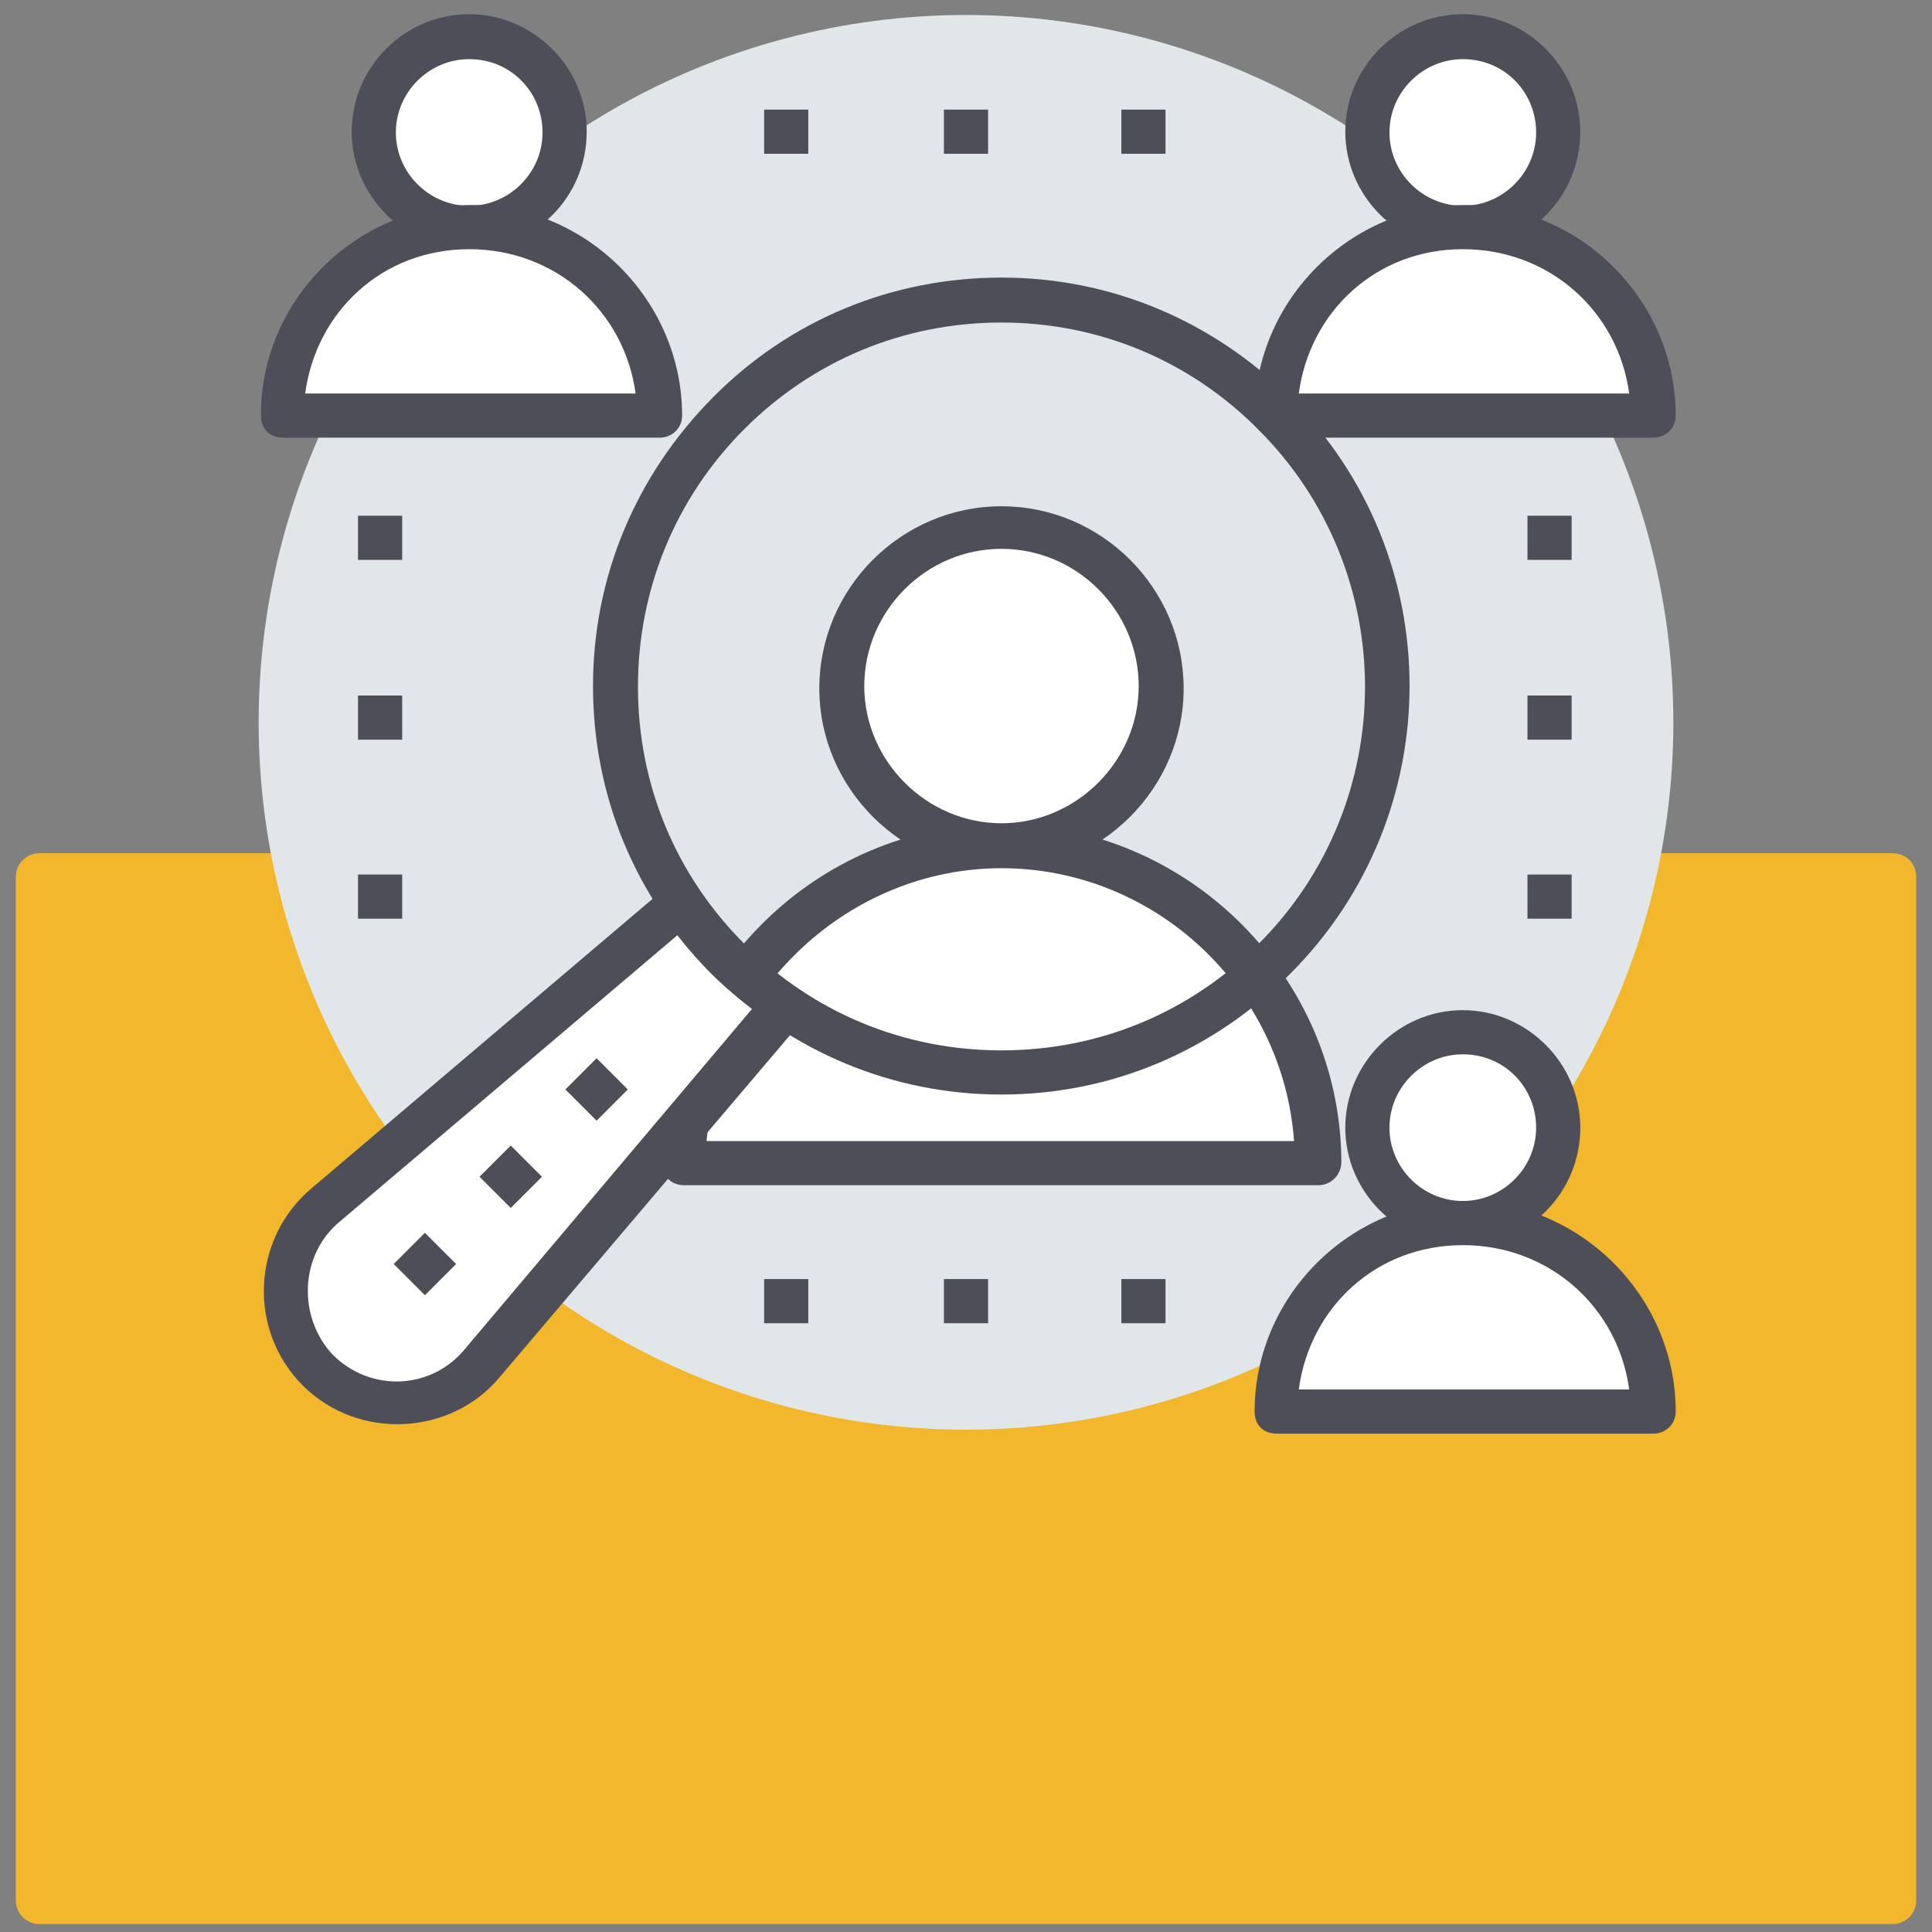 <?xml version="1.0" encoding="utf-8"?>
<!-- Generator: Adobe Illustrator 21.0.0, SVG Export Plug-In . SVG Version: 6.00 Build 0)  -->
<svg version="1.1" id="Layer_1" xmlns="http://www.w3.org/2000/svg" xmlns:xlink="http://www.w3.org/1999/xlink" x="0px" y="0px"
	 viewBox="0 0 245 245" style="enable-background:new 0 0 245 245;" xml:space="preserve">
<rect x="0" y="0" width="245" height="245" fill="#808080" stroke="none"/>
<style type="text/css">
	.st0{fill:#F2B72C;}
	.st1{fill:#E1E6E9;}
	.st2{fill:#FFFFFF;}
	.st3{fill:#4E4E59;}
</style>
<path class="st0" d="M240,244H5c-1.6,0-3-1.3-3-3V111.2c0-1.7,1.4-3,3-3h235c1.7,0,3,1.3,3,3V241C243,242.7,241.6,244,240,244z"/>
<g>
	<circle class="st1" cx="122.5" cy="91.6" r="89.7"/>
	<circle class="st2" cx="127" cy="87.1" r="20.2"/>
	<path class="st3" d="M127,110.4c-12.6,0-23.1-10.4-23.1-23.1s10.4-23.1,23.1-23.1s23.1,10.4,23.1,23.1S139.6,110.4,127,110.4z
		 M127,69.6c-9.6,0-17.4,7.9-17.4,17.4s7.9,17.4,17.4,17.4s17.4-7.9,17.4-17.4S136.6,69.6,127,69.6z"/>
	<path class="st2" d="M127,107.6c-22.2,0-40.2,18-40.2,40.2h80.4C167.2,125.6,149.2,107.6,127,107.6z"/>
	<g>
		<path class="st3" d="M167.2,150.3H86.8c-1.7,0-2.8-1.1-2.8-2.8c0-23.6,19.4-43,43-43s43.1,19.4,43.1,43
			C170,149.2,168.6,150.3,167.2,150.3z M89.6,144.7h74.5c-1.4-19.4-17.7-34.6-37.1-34.6S91.3,125.6,89.6,144.7z"/>
		<rect x="96.9" y="13.9" class="st3" width="5.6" height="5.6"/>
		<rect x="119.7" y="13.9" class="st3" width="5.6" height="5.6"/>
		<rect x="142.2" y="13.9" class="st3" width="5.6" height="5.6"/>
		<rect x="96.9" y="162.2" class="st3" width="5.6" height="5.6"/>
		<rect x="119.7" y="162.2" class="st3" width="5.6" height="5.6"/>
		<rect x="142.2" y="162.2" class="st3" width="5.6" height="5.6"/>
		<rect x="193.7" y="65.4" class="st3" width="5.6" height="5.6"/>
		<rect x="193.7" y="88.2" class="st3" width="5.6" height="5.6"/>
		<rect x="193.7" y="110.9" class="st3" width="5.6" height="5.6"/>
		<rect x="45.4" y="65.4" class="st3" width="5.6" height="5.6"/>
		<rect x="45.4" y="88.2" class="st3" width="5.6" height="5.6"/>
		<rect x="45.4" y="110.9" class="st3" width="5.6" height="5.6"/>
	</g>
	<path class="st2" d="M99.4,127.6l-38,45.3c-5.4,6.5-15.2,6.7-21.1,0.9c-5.9-5.9-5.6-15.5,0.9-21.1l45.3-38.2
		C89.9,119.7,94.4,124.2,99.4,127.6z"/>
	<g>
		<path class="st3" d="M38.4,175.7c-7-7-6.5-18.6,1.1-25l45-38.2c0.6-0.6,1.4-0.9,2.2-0.6c0.9,0,1.4,0.6,2,1.1
			c3.4,4.8,7.3,9,12.4,12.4c0.6,0.6,1.1,1.1,1.1,2c0,0.8,0,1.7-0.6,2.2l-38.2,45C57.2,182.1,45.4,182.7,38.4,175.7z M85.9,118.6
			l-42.8,36.3c-5.1,4.2-5.4,12.1-0.9,16.9c4.8,4.8,12.6,4.5,16.9-0.9l36.3-43C91.8,125.3,88.7,122.2,85.9,118.6z"/>
		<path class="st3" d="M127,138.8c-13.8,0-26.7-5.4-36.6-15.2s-15.2-22.8-15.2-36.6s5.4-26.7,15.2-36.6s22.8-15.2,36.6-15.2
			s26.7,5.4,36.6,15.2c20.2,20.2,20.2,52.9,0,73.1C153.7,133.4,140.8,138.8,127,138.8z M127,40.9c-12.4,0-23.9,4.8-32.6,13.5
			S80.9,74.7,80.9,87.1s4.8,23.9,13.5,32.6c8.7,8.7,20.2,13.5,32.6,13.5s23.9-4.8,32.6-13.5c18-18,18-47.2,0-65.2
			C150.9,45.7,139.3,40.9,127,40.9z"/>
	</g>
	<circle class="st2" cx="59.5" cy="16.7" r="12.1"/>
	<path class="st3" d="M59.5,31.6c-8.1,0-14.9-6.7-14.9-14.9S51.3,1.8,59.5,1.8c8.1,0,14.9,6.7,14.9,14.9
		C74.4,24.9,67.9,31.6,59.5,31.6z M59.5,7.5c-5.1,0-9.3,4.2-9.3,9.3s4.2,9.3,9.3,9.3s9.3-4.2,9.3-9.3S64.8,7.5,59.5,7.5z"/>
	<path class="st2" d="M59.5,28.8c-13.2,0-23.9,10.7-23.9,23.9h47.8C83.7,39.5,72.7,28.8,59.5,28.8z"/>
	<path class="st3" d="M83.7,55.5H35.9c-1.7,0-2.8-1.1-2.8-2.8C33,38.1,45.2,26,59.8,26s26.7,12.1,26.7,26.7
		C86.5,54.4,85.1,55.5,83.7,55.5z M38.7,49.9h41.9c-1.4-10.4-10.1-18.3-21.1-18.3C48.5,31.6,40.1,39.5,38.7,49.9z"/>
	<circle class="st2" cx="185.5" cy="143" r="12.1"/>
	<path class="st3" d="M185.5,157.9c-8.1,0-14.9-6.7-14.9-14.9c0-8.1,6.7-14.9,14.9-14.9c8.1,0,14.9,6.7,14.9,14.9
		C200.4,151.2,193.9,157.9,185.5,157.9z M185.5,133.7c-5.1,0-9.3,4.2-9.3,9.3s4.2,9.3,9.3,9.3c5.1,0,9.3-4.2,9.3-9.3
		S190.8,133.7,185.5,133.7z"/>
	<path class="st2" d="M185.5,155.1c-13.2,0-23.9,10.7-23.9,23.9h47.8C209.7,165.8,198.7,155.1,185.5,155.1z"/>
	<path class="st3" d="M209.7,181.8h-47.8c-1.7,0-2.8-1.1-2.8-2.8c0-14.6,12.1-26.7,26.7-26.7s26.7,12.1,26.7,26.7
		C212.5,180.7,211.1,181.8,209.7,181.8z M164.7,176.2h41.9c-1.4-10.4-10.1-18.3-21.1-18.3C174.5,157.9,166.1,165.8,164.7,176.2z"/>
	<circle class="st2" cx="185.5" cy="16.7" r="12.1"/>
	<path class="st3" d="M185.5,31.6c-8.1,0-14.9-6.7-14.9-14.9s6.7-14.9,14.9-14.9c8.1,0,14.9,6.7,14.9,14.9S193.9,31.6,185.5,31.6z
		 M185.5,7.5c-5.1,0-9.3,4.2-9.3,9.3s4.2,9.3,9.3,9.3c5.1,0,9.3-4.2,9.3-9.3S190.8,7.5,185.5,7.5z"/>
	<path class="st2" d="M185.5,28.8c-13.2,0-23.9,10.7-23.9,23.9h47.8C209.7,39.5,198.7,28.8,185.5,28.8z"/>
	<g>
		<path class="st3" d="M209.7,55.5h-47.8c-1.7,0-2.8-1.1-2.8-2.8c0-14.6,12.1-26.7,26.7-26.7s26.7,12.1,26.7,26.7
			C212.5,54.4,211.1,55.5,209.7,55.5z M164.7,49.9h41.9c-1.4-10.4-10.1-18.3-21.1-18.3C174.5,31.6,166.1,39.5,164.7,49.9z"/>
		
			<rect x="51.1" y="157.5" transform="matrix(0.707 -0.707 0.707 0.707 -97.556 85.067)" class="st3" width="5.6" height="5.6"/>
		
			<rect x="62" y="146.4" transform="matrix(0.707 -0.707 0.707 0.707 -86.529 89.555)" class="st3" width="5.6" height="5.6"/>
		
			<rect x="72.9" y="135.3" transform="matrix(0.707 -0.707 0.707 0.707 -75.502 94.041)" class="st3" width="5.6" height="5.6"/>
	</g>
</g>
</svg>
